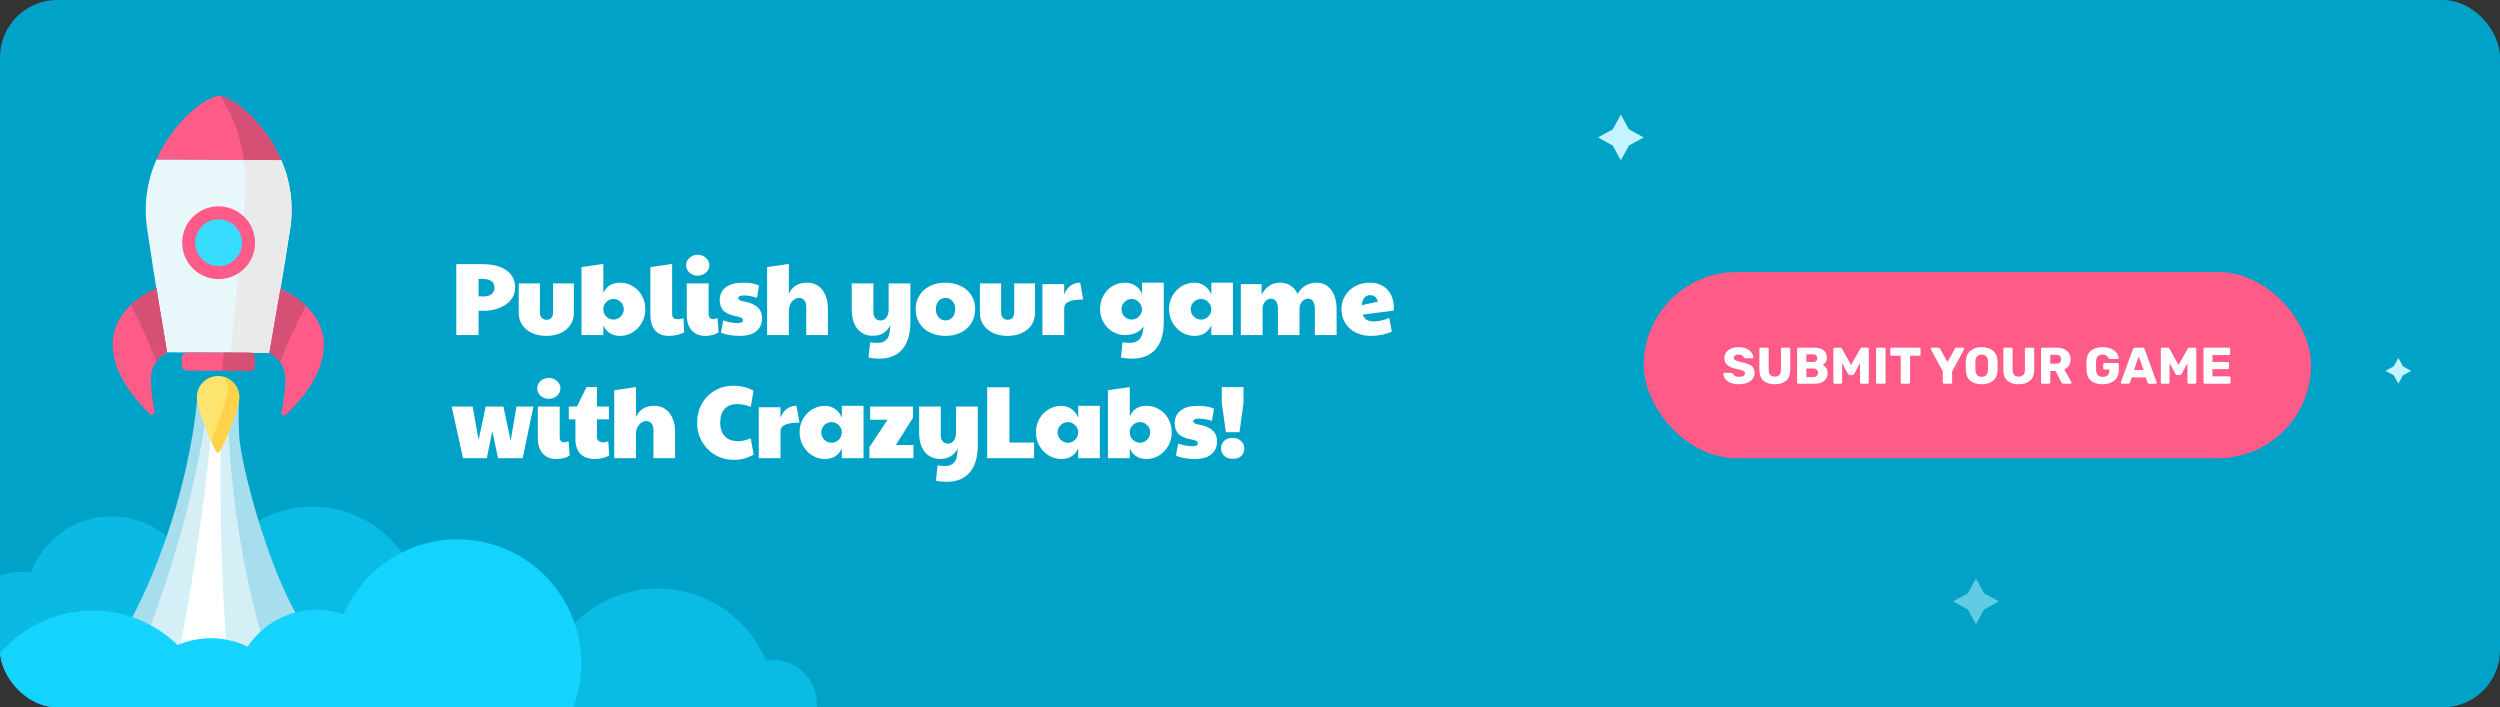<svg width="873" height="247" viewBox="0 0 873 247" fill="none" xmlns="http://www.w3.org/2000/svg">
<rect x="0" y="0" width="873" height="247" fill="#333333" stroke="none"/>
<g clip-path="url(#clip0_4291_63052)">
<rect width="873" height="247" rx="20" fill="#00A3C7"/>
<path d="M159.34 92.232H168.268C171.964 92.232 174.82 92.952 176.836 94.392C178.876 95.832 179.896 97.848 179.896 100.44C179.896 102.072 179.392 103.5 178.384 104.724C177.4 105.948 176.044 106.896 174.316 107.568C172.612 108.216 170.716 108.54 168.628 108.54H167.116V117H159.34V92.232ZM168.664 103.536C169.936 103.536 170.92 103.272 171.616 102.744C172.312 102.216 172.66 101.448 172.66 100.44C172.66 99.432 172.312 98.676 171.616 98.172C170.944 97.668 169.96 97.416 168.664 97.416H167.116V103.464C167.596 103.512 168.112 103.536 168.664 103.536ZM190.855 117.288C188.959 117.288 187.267 116.952 185.779 116.28C184.315 115.608 183.175 114.66 182.359 113.436C181.543 112.212 181.135 110.82 181.135 109.26V98.964H188.551V109.152C188.551 109.944 188.767 110.568 189.199 111.024C189.655 111.456 190.219 111.672 190.891 111.672C191.539 111.672 192.067 111.456 192.475 111.024C192.907 110.568 193.123 109.944 193.123 109.152V98.964H200.395V109.26C200.395 110.844 199.987 112.248 199.171 113.472C198.379 114.672 197.263 115.608 195.823 116.28C194.383 116.952 192.727 117.288 190.855 117.288ZM216.556 117.288C213.796 117.288 211.84 116.076 210.688 113.652V117H203.056V93.276L210.688 92.16V102.348C211.288 101.076 212.068 100.152 213.028 99.576C213.988 99 215.152 98.712 216.52 98.712C218.128 98.712 219.604 99.12 220.948 99.936C222.316 100.728 223.384 101.832 224.152 103.248C224.944 104.664 225.34 106.248 225.34 108C225.34 109.728 224.932 111.3 224.116 112.716C223.324 114.132 222.244 115.248 220.876 116.064C219.532 116.88 218.092 117.288 216.556 117.288ZM214.252 111.6C215.236 111.6 216.076 111.24 216.772 110.52C217.468 109.8 217.816 108.96 217.816 108C217.816 106.992 217.456 106.14 216.736 105.444C216.04 104.748 215.212 104.4 214.252 104.4C213.268 104.4 212.428 104.748 211.732 105.444C211.036 106.116 210.688 106.92 210.688 107.856V108C210.688 109.008 211.036 109.86 211.732 110.556C212.452 111.252 213.292 111.6 214.252 111.6ZM233.522 117.288C231.482 117.288 229.898 116.652 228.77 115.38C227.666 114.084 227.114 112.32 227.114 110.088V93.276L234.71 92.16V109.548C234.71 110.22 234.866 110.712 235.178 111.024C235.514 111.312 236.09 111.456 236.906 111.456C237.506 111.456 238.094 111.312 238.67 111.024L238.922 116.064C237.314 116.88 235.514 117.288 233.522 117.288ZM246.227 117.288C244.211 117.288 242.639 116.64 241.511 115.344C240.383 114.048 239.819 112.284 239.819 110.052V98.964H247.451V109.728C247.451 110.28 247.595 110.712 247.883 111.024C248.195 111.312 248.591 111.456 249.071 111.456C249.551 111.456 250.043 111.312 250.547 111.024L250.943 116.028C250.415 116.436 249.719 116.748 248.855 116.964C248.015 117.18 247.139 117.288 246.227 117.288ZM243.635 96.264C242.507 96.264 241.547 95.916 240.755 95.22C239.987 94.5 239.603 93.624 239.603 92.592C239.603 91.56 240.011 90.696 240.827 90C241.643 89.304 242.579 88.956 243.635 88.956C244.739 88.956 245.687 89.316 246.479 90.036C247.295 90.756 247.703 91.608 247.703 92.592C247.703 93.648 247.295 94.524 246.479 95.22C245.663 95.916 244.715 96.264 243.635 96.264ZM258.368 117.288C255.848 117.288 253.64 116.916 251.744 116.172L252.572 111.888C254.3 112.512 255.98 112.824 257.612 112.824C258.812 112.824 259.412 112.488 259.412 111.816C259.412 111.48 259.232 111.204 258.872 110.988C258.536 110.772 257.888 110.58 256.928 110.412C254.936 110.028 253.496 109.38 252.608 108.468C251.744 107.556 251.312 106.26 251.312 104.58C251.408 102.684 252.164 101.232 253.58 100.224C254.996 99.216 256.928 98.712 259.376 98.712C260.624 98.712 261.692 98.796 262.58 98.964C263.492 99.108 264.32 99.36 265.064 99.72L264.308 104.004C263.612 103.74 262.844 103.536 262.004 103.392C261.188 103.248 260.504 103.176 259.952 103.176C259.136 103.176 258.572 103.26 258.26 103.428C257.948 103.596 257.792 103.824 257.792 104.112C257.792 104.64 258.392 105.012 259.592 105.228C261.776 105.612 263.408 106.284 264.488 107.244C265.568 108.204 266.108 109.512 266.108 111.168C266.108 113.064 265.436 114.564 264.092 115.668C262.772 116.748 260.864 117.288 258.368 117.288ZM267.869 93.276L275.465 92.16V102.672C275.993 101.4 276.785 100.428 277.841 99.756C278.921 99.06 280.217 98.712 281.729 98.712C284.033 98.712 285.833 99.54 287.129 101.196C288.449 102.828 289.109 105.096 289.109 108V117H281.549V107.244C281.549 106.212 281.321 105.42 280.865 104.868C280.433 104.316 279.821 104.04 279.029 104.04C278.453 104.04 277.889 104.232 277.337 104.616C276.785 104.976 276.329 105.504 275.969 106.2C275.633 106.896 275.465 107.688 275.465 108.576V117H267.869V93.276ZM307.074 125.244C305.754 125.244 304.494 125.112 303.294 124.848L303.87 119.52C304.806 119.664 305.67 119.736 306.462 119.736C307.878 119.736 308.958 119.304 309.702 118.44C310.446 117.6 310.83 116.004 310.854 113.652C309.606 116.052 307.602 117.252 304.842 117.252C302.514 117.252 300.69 116.436 299.37 114.804C298.074 113.148 297.426 110.868 297.426 107.964V98.964H304.986V109.08C304.986 109.896 305.214 110.58 305.67 111.132C306.126 111.66 306.75 111.924 307.542 111.924C308.358 111.924 309.018 111.576 309.522 110.88C310.05 110.184 310.314 109.272 310.314 108.144V98.964H317.91V112.428C317.91 116.604 316.974 119.784 315.102 121.968C313.23 124.152 310.554 125.244 307.074 125.244ZM330.113 117.288C328.097 117.288 326.297 116.892 324.713 116.1C323.153 115.308 321.929 114.216 321.041 112.824C320.177 111.408 319.745 109.788 319.745 107.964C319.745 106.14 320.189 104.532 321.077 103.14C321.965 101.724 323.189 100.632 324.749 99.864C326.333 99.096 328.133 98.712 330.149 98.712C332.189 98.712 333.989 99.108 335.549 99.9C337.133 100.668 338.357 101.748 339.221 103.14C340.085 104.532 340.517 106.14 340.517 107.964C340.517 109.812 340.073 111.444 339.185 112.86C338.321 114.252 337.097 115.344 335.513 116.136C333.953 116.904 332.153 117.288 330.113 117.288ZM330.185 111.888C331.169 111.888 331.973 111.528 332.597 110.808C333.245 110.064 333.569 109.116 333.569 107.964C333.569 106.812 333.245 105.876 332.597 105.156C331.973 104.412 331.169 104.04 330.185 104.04C329.201 104.04 328.385 104.412 327.737 105.156C327.113 105.876 326.801 106.812 326.801 107.964C326.801 109.116 327.113 110.064 327.737 110.808C328.385 111.528 329.201 111.888 330.185 111.888ZM351.892 117.288C349.996 117.288 348.304 116.952 346.816 116.28C345.352 115.608 344.212 114.66 343.396 113.436C342.58 112.212 342.172 110.82 342.172 109.26V98.964H349.588V109.152C349.588 109.944 349.804 110.568 350.236 111.024C350.692 111.456 351.256 111.672 351.928 111.672C352.576 111.672 353.104 111.456 353.512 111.024C353.944 110.568 354.16 109.944 354.16 109.152V98.964H361.432V109.26C361.432 110.844 361.024 112.248 360.208 113.472C359.416 114.672 358.3 115.608 356.86 116.28C355.42 116.952 353.764 117.288 351.892 117.288ZM364.021 99.216H371.617V102.888C372.169 101.472 372.913 100.428 373.849 99.756C374.809 99.06 375.925 98.712 377.197 98.712L378.241 104.58C375.961 104.58 374.281 104.832 373.201 105.336C372.145 105.816 371.617 106.584 371.617 107.64V117H364.021V99.216ZM395.19 125.244C393.87 125.244 392.61 125.112 391.41 124.848L391.986 119.52C392.922 119.664 393.786 119.736 394.578 119.736C396.066 119.736 397.194 119.292 397.962 118.404C398.73 117.54 399.186 116.076 399.33 114.012C397.914 116.004 395.754 117 392.85 117C391.266 117 389.802 116.592 388.458 115.776C387.138 114.96 386.082 113.856 385.29 112.464C384.522 111.072 384.138 109.548 384.138 107.892C384.138 106.212 384.522 104.676 385.29 103.284C386.058 101.868 387.102 100.752 388.422 99.936C389.766 99.12 391.23 98.712 392.814 98.712C394.278 98.712 395.55 99.096 396.63 99.864C397.734 100.608 398.454 101.616 398.79 102.888V98.712H406.386V112.428C406.386 116.628 405.426 119.808 403.506 121.968C401.61 124.152 398.838 125.244 395.19 125.244ZM395.19 111.6C396.15 111.6 396.978 111.264 397.674 110.592C398.37 109.896 398.742 109.08 398.79 108.144V107.856C398.742 106.944 398.358 106.14 397.638 105.444C396.942 104.748 396.126 104.4 395.19 104.4C394.206 104.4 393.366 104.76 392.67 105.48C391.974 106.176 391.626 107.016 391.626 108C391.626 108.984 391.974 109.836 392.67 110.556C393.366 111.252 394.206 111.6 395.19 111.6ZM417.09 117.288C415.53 117.288 414.066 116.88 412.698 116.064C411.354 115.224 410.274 114.096 409.458 112.68C408.642 111.24 408.234 109.644 408.234 107.892C408.234 106.164 408.642 104.604 409.458 103.212C410.274 101.796 411.366 100.692 412.734 99.9C414.102 99.108 415.554 98.712 417.09 98.712C418.338 98.712 419.49 99.06 420.546 99.756C421.626 100.452 422.442 101.496 422.994 102.888V98.712H430.554V117H422.994V113.652C421.794 116.076 419.826 117.288 417.09 117.288ZM419.43 111.6C420.39 111.6 421.206 111.264 421.878 110.592C422.574 109.896 422.946 109.08 422.994 108.144V107.856C422.946 106.896 422.562 106.08 421.842 105.408C421.146 104.736 420.342 104.4 419.43 104.4C418.422 104.4 417.558 104.76 416.838 105.48C416.142 106.176 415.794 107.016 415.794 108C415.794 109.008 416.154 109.86 416.874 110.556C417.594 111.252 418.446 111.6 419.43 111.6ZM433.3 99.216H440.536V102.888C441.352 101.472 442.276 100.428 443.308 99.756C444.364 99.06 445.612 98.712 447.052 98.712C448.468 98.712 449.692 99.072 450.724 99.792C451.78 100.488 452.572 101.436 453.1 102.636C454.636 100.02 456.868 98.712 459.796 98.712C461.188 98.712 462.4 99.084 463.432 99.828C464.488 100.572 465.304 101.652 465.88 103.068C466.456 104.46 466.744 106.104 466.744 108V117H459.148V108C459.148 106.776 458.932 105.852 458.5 105.228C458.092 104.604 457.516 104.292 456.772 104.292C455.956 104.292 455.248 104.64 454.648 105.336C454.072 106.032 453.784 106.872 453.784 107.856V117H446.26V108C446.26 106.776 446.044 105.852 445.612 105.228C445.204 104.604 444.616 104.292 443.848 104.292C443.032 104.292 442.336 104.64 441.76 105.336C441.184 106.032 440.896 106.872 440.896 107.856V117H433.3V99.216ZM478.673 117.288C476.681 117.288 474.905 116.892 473.345 116.1C471.809 115.284 470.609 114.18 469.745 112.788C468.881 111.372 468.449 109.776 468.449 108C468.449 106.176 468.893 104.556 469.781 103.14C470.669 101.724 471.869 100.632 473.381 99.864C474.893 99.096 476.573 98.712 478.421 98.712C480.197 98.712 481.709 99.108 482.957 99.9C484.229 100.668 485.177 101.724 485.801 103.068C486.425 104.388 486.737 105.876 486.737 107.532C486.737 107.964 486.713 108.276 486.665 108.468L475.865 109.872C476.153 110.712 476.621 111.324 477.269 111.708C477.917 112.068 478.769 112.248 479.825 112.248C481.457 112.248 483.221 111.828 485.117 110.988L486.017 115.812C483.785 116.796 481.337 117.288 478.673 117.288ZM481.157 105.336C480.773 103.824 479.861 103.068 478.421 103.068C477.557 103.068 476.873 103.392 476.369 104.04C475.865 104.688 475.601 105.528 475.577 106.56L481.157 105.336ZM157.72 141.964H165.064L167.116 153.664L169.6 141.964H175.792L178.312 153.952L180.364 141.964H186.268L182.524 160H173.92L171.904 150.46L169.996 160H161.68L157.72 141.964ZM194.224 160.288C192.208 160.288 190.636 159.64 189.508 158.344C188.38 157.048 187.816 155.284 187.816 153.052V141.964H195.448V152.728C195.448 153.28 195.592 153.712 195.88 154.024C196.192 154.312 196.588 154.456 197.068 154.456C197.548 154.456 198.04 154.312 198.544 154.024L198.94 159.028C198.412 159.436 197.716 159.748 196.852 159.964C196.012 160.18 195.136 160.288 194.224 160.288ZM191.632 139.264C190.504 139.264 189.544 138.916 188.752 138.22C187.984 137.5 187.6 136.624 187.6 135.592C187.6 134.56 188.008 133.696 188.824 133C189.64 132.304 190.576 131.956 191.632 131.956C192.736 131.956 193.684 132.316 194.476 133.036C195.292 133.756 195.7 134.608 195.7 135.592C195.7 136.648 195.292 137.524 194.476 138.22C193.66 138.916 192.712 139.264 191.632 139.264ZM207.634 160.288C205.522 160.288 203.878 159.688 202.702 158.488C201.526 157.264 200.938 155.584 200.938 153.448V146.428H198.634V141.964H201.478L204.826 135.16H208.462V141.964H212.638V146.428H208.462V152.548C208.462 153.148 208.654 153.616 209.038 153.952C209.422 154.288 209.962 154.456 210.658 154.456C211.306 154.456 211.894 154.312 212.422 154.024L212.71 159.064C212.11 159.424 211.33 159.724 210.37 159.964C209.434 160.18 208.522 160.288 207.634 160.288ZM214.495 136.276L222.091 135.16V145.672C222.619 144.4 223.411 143.428 224.467 142.756C225.547 142.06 226.843 141.712 228.355 141.712C230.659 141.712 232.459 142.54 233.755 144.196C235.075 145.828 235.735 148.096 235.735 151V160H228.175V150.244C228.175 149.212 227.947 148.42 227.491 147.868C227.059 147.316 226.447 147.04 225.655 147.04C225.079 147.04 224.515 147.232 223.963 147.616C223.411 147.976 222.955 148.504 222.595 149.2C222.259 149.896 222.091 150.688 222.091 151.576V160H214.495V136.276ZM256.328 160.576C253.928 160.576 251.744 160.012 249.776 158.884C247.832 157.732 246.284 156.172 245.132 154.204C244.004 152.212 243.44 150.016 243.44 147.616C243.44 145.168 243.992 142.96 245.096 140.992C246.2 139.024 247.712 137.488 249.632 136.384C251.552 135.256 253.712 134.692 256.112 134.692C257.408 134.692 258.68 134.848 259.928 135.16C261.176 135.472 262.244 135.916 263.132 136.492L262.16 142.072C260.432 141.424 258.872 141.1 257.48 141.1C255.56 141.1 254.084 141.664 253.052 142.792C252.02 143.896 251.504 145.492 251.504 147.58C251.504 149.62 252.044 151.216 253.124 152.368C254.228 153.496 255.752 154.06 257.696 154.06C258.44 154.06 259.136 153.988 259.784 153.844C260.432 153.7 261.224 153.436 262.16 153.052L263.168 158.74C261.08 159.964 258.8 160.576 256.328 160.576ZM264.951 142.216H272.547V145.888C273.099 144.472 273.843 143.428 274.779 142.756C275.739 142.06 276.855 141.712 278.127 141.712L279.171 147.58C276.891 147.58 275.211 147.832 274.131 148.336C273.075 148.816 272.547 149.584 272.547 150.64V160H264.951V142.216ZM288.073 160.288C286.513 160.288 285.049 159.88 283.681 159.064C282.337 158.224 281.257 157.096 280.441 155.68C279.625 154.24 279.217 152.644 279.217 150.892C279.217 149.164 279.625 147.604 280.441 146.212C281.257 144.796 282.349 143.692 283.717 142.9C285.085 142.108 286.537 141.712 288.073 141.712C289.321 141.712 290.473 142.06 291.529 142.756C292.609 143.452 293.425 144.496 293.977 145.888V141.712H301.537V160H293.977V156.652C292.777 159.076 290.809 160.288 288.073 160.288ZM290.413 154.6C291.373 154.6 292.189 154.264 292.861 153.592C293.557 152.896 293.929 152.08 293.977 151.144V150.856C293.929 149.896 293.545 149.08 292.825 148.408C292.129 147.736 291.325 147.4 290.413 147.4C289.405 147.4 288.541 147.76 287.821 148.48C287.125 149.176 286.777 150.016 286.777 151C286.777 152.008 287.137 152.86 287.857 153.556C288.577 154.252 289.429 154.6 290.413 154.6ZM303.6 156.148L309.936 146.572H303.852V141.964H318.828V145.852L312.816 155.392H318.972V160H303.6V156.148ZM330.608 168.244C329.288 168.244 328.028 168.112 326.828 167.848L327.404 162.52C328.34 162.664 329.204 162.736 329.996 162.736C331.412 162.736 332.492 162.304 333.236 161.44C333.98 160.6 334.364 159.004 334.388 156.652C333.14 159.052 331.136 160.252 328.376 160.252C326.048 160.252 324.224 159.436 322.904 157.804C321.608 156.148 320.96 153.868 320.96 150.964V141.964H328.52V152.08C328.52 152.896 328.748 153.58 329.204 154.132C329.66 154.66 330.284 154.924 331.076 154.924C331.892 154.924 332.552 154.576 333.056 153.88C333.584 153.184 333.848 152.272 333.848 151.144V141.964H341.444V155.428C341.444 159.604 340.508 162.784 338.636 164.968C336.764 167.152 334.088 168.244 330.608 168.244ZM344.719 135.232H352.495V154.528H361.099V160H344.719V135.232ZM370.606 160.288C369.046 160.288 367.582 159.88 366.214 159.064C364.87 158.224 363.79 157.096 362.974 155.68C362.158 154.24 361.75 152.644 361.75 150.892C361.75 149.164 362.158 147.604 362.974 146.212C363.79 144.796 364.882 143.692 366.25 142.9C367.618 142.108 369.07 141.712 370.606 141.712C371.854 141.712 373.006 142.06 374.062 142.756C375.142 143.452 375.958 144.496 376.51 145.888V141.712H384.07V160H376.51V156.652C375.31 159.076 373.342 160.288 370.606 160.288ZM372.946 154.6C373.906 154.6 374.722 154.264 375.394 153.592C376.09 152.896 376.462 152.08 376.51 151.144V150.856C376.462 149.896 376.078 149.08 375.358 148.408C374.662 147.736 373.858 147.4 372.946 147.4C371.938 147.4 371.074 147.76 370.354 148.48C369.658 149.176 369.31 150.016 369.31 151C369.31 152.008 369.67 152.86 370.39 153.556C371.11 154.252 371.962 154.6 372.946 154.6ZM400.388 160.288C397.628 160.288 395.672 159.076 394.52 156.652V160H386.888V136.276L394.52 135.16V145.348C395.12 144.076 395.9 143.152 396.86 142.576C397.82 142 398.984 141.712 400.352 141.712C401.96 141.712 403.436 142.12 404.78 142.936C406.148 143.728 407.216 144.832 407.984 146.248C408.776 147.664 409.172 149.248 409.172 151C409.172 152.728 408.764 154.3 407.948 155.716C407.156 157.132 406.076 158.248 404.708 159.064C403.364 159.88 401.924 160.288 400.388 160.288ZM398.084 154.6C399.068 154.6 399.908 154.24 400.604 153.52C401.3 152.8 401.648 151.96 401.648 151C401.648 149.992 401.288 149.14 400.568 148.444C399.872 147.748 399.044 147.4 398.084 147.4C397.1 147.4 396.26 147.748 395.564 148.444C394.868 149.116 394.52 149.92 394.52 150.856V151C394.52 152.008 394.868 152.86 395.564 153.556C396.284 154.252 397.124 154.6 398.084 154.6ZM417.246 160.288C414.726 160.288 412.518 159.916 410.622 159.172L411.45 154.888C413.178 155.512 414.858 155.824 416.49 155.824C417.69 155.824 418.29 155.488 418.29 154.816C418.29 154.48 418.11 154.204 417.75 153.988C417.414 153.772 416.766 153.58 415.806 153.412C413.814 153.028 412.374 152.38 411.486 151.468C410.622 150.556 410.19 149.26 410.19 147.58C410.286 145.684 411.042 144.232 412.458 143.224C413.874 142.216 415.806 141.712 418.254 141.712C419.502 141.712 420.57 141.796 421.458 141.964C422.37 142.108 423.198 142.36 423.942 142.72L423.186 147.004C422.49 146.74 421.722 146.536 420.882 146.392C420.066 146.248 419.382 146.176 418.83 146.176C418.014 146.176 417.45 146.26 417.138 146.428C416.826 146.596 416.67 146.824 416.67 147.112C416.67 147.64 417.27 148.012 418.47 148.228C420.654 148.612 422.286 149.284 423.366 150.244C424.446 151.204 424.986 152.512 424.986 154.168C424.986 156.064 424.314 157.564 422.97 158.668C421.65 159.748 419.742 160.288 417.246 160.288ZM426.639 140.74V135.16H434.235V140.74L432.831 150.928H428.079L426.639 140.74ZM430.455 160.216C429.183 160.216 428.187 159.868 427.467 159.172C426.747 158.476 426.387 157.6 426.387 156.544C426.387 155.464 426.759 154.588 427.503 153.916C428.247 153.244 429.231 152.908 430.455 152.908C431.655 152.908 432.627 153.268 433.371 153.988C434.115 154.684 434.487 155.536 434.487 156.544C434.487 157.672 434.139 158.572 433.443 159.244C432.747 159.892 431.751 160.216 430.455 160.216Z" fill="white"/>
<rect x="574" y="95" width="233" height="65" rx="32.5" fill="#FE5B88"/>
<path d="M607.258 134.18C606.118 134.18 605.14 134.012 604.324 133.676C603.508 133.34 602.89 132.902 602.47 132.362C602.062 131.81 601.846 131.21 601.822 130.562C601.822 130.466 601.858 130.382 601.93 130.31C602.014 130.226 602.11 130.184 602.218 130.184L604.486 130.184C604.63 130.184 604.744 130.214 604.828 130.274C604.924 130.322 605.02 130.4 605.116 130.508C605.272 130.82 605.524 131.078 605.872 131.282C606.22 131.486 606.682 131.588 607.258 131.588C607.942 131.588 608.464 131.48 608.824 131.264C609.184 131.048 609.364 130.754 609.364 130.382C609.364 130.118 609.268 129.902 609.076 129.734C608.896 129.566 608.608 129.416 608.212 129.284C607.816 129.152 607.228 129.002 606.448 128.834C605.008 128.534 603.928 128.096 603.208 127.52C602.5 126.932 602.146 126.098 602.146 125.018C602.146 124.286 602.35 123.632 602.758 123.056C603.166 122.48 603.748 122.03 604.504 121.706C605.26 121.382 606.142 121.22 607.15 121.22C608.194 121.22 609.1 121.4 609.868 121.76C610.636 122.12 611.218 122.576 611.614 123.128C612.022 123.668 612.238 124.202 612.262 124.73C612.262 124.838 612.226 124.928 612.154 125C612.082 125.072 611.992 125.108 611.884 125.108L609.508 125.108C609.364 125.108 609.244 125.084 609.148 125.036C609.064 124.988 608.986 124.91 608.914 124.802C608.842 124.526 608.644 124.292 608.32 124.1C608.008 123.908 607.618 123.812 607.15 123.812C606.61 123.812 606.196 123.908 605.908 124.1C605.62 124.292 605.476 124.574 605.476 124.946C605.476 125.198 605.554 125.408 605.71 125.576C605.878 125.744 606.142 125.9 606.502 126.044C606.874 126.176 607.402 126.314 608.086 126.458C609.202 126.662 610.09 126.92 610.75 127.232C611.422 127.532 611.914 127.928 612.226 128.42C612.538 128.9 612.694 129.506 612.694 130.238C612.694 131.042 612.46 131.744 611.992 132.344C611.536 132.932 610.894 133.388 610.066 133.712C609.25 134.024 608.314 134.18 607.258 134.18ZM619.787 134.18C618.095 134.18 616.769 133.766 615.809 132.938C614.861 132.11 614.387 130.862 614.387 129.194L614.387 121.85C614.387 121.718 614.429 121.61 614.513 121.526C614.609 121.442 614.717 121.4 614.837 121.4L617.159 121.4C617.291 121.4 617.399 121.442 617.483 121.526C617.579 121.61 617.627 121.718 617.627 121.85L617.627 129.176C617.627 129.956 617.807 130.544 618.167 130.94C618.539 131.324 619.073 131.516 619.769 131.516C620.453 131.516 620.981 131.318 621.353 130.922C621.725 130.526 621.911 129.944 621.911 129.176L621.911 121.85C621.911 121.718 621.953 121.61 622.037 121.526C622.133 121.442 622.241 121.4 622.361 121.4L624.701 121.4C624.833 121.4 624.941 121.442 625.025 121.526C625.109 121.61 625.151 121.718 625.151 121.85L625.151 129.194C625.151 130.862 624.671 132.11 623.711 132.938C622.763 133.766 621.455 134.18 619.787 134.18ZM627.988 134C627.868 134 627.76 133.958 627.664 133.874C627.58 133.778 627.538 133.67 627.538 133.55L627.538 121.85C627.538 121.718 627.58 121.61 627.664 121.526C627.76 121.442 627.868 121.4 627.988 121.4L633.478 121.4C634.99 121.4 636.112 121.712 636.844 122.336C637.588 122.948 637.96 123.824 637.96 124.964C637.96 125.564 637.804 126.074 637.492 126.494C637.192 126.902 636.85 127.202 636.466 127.394C636.958 127.622 637.372 127.988 637.708 128.492C638.044 128.996 638.212 129.56 638.212 130.184C638.212 131.384 637.816 132.32 637.024 132.992C636.232 133.664 635.104 134 633.64 134L627.988 134ZM633.118 126.404C633.598 126.404 633.964 126.284 634.216 126.044C634.468 125.792 634.594 125.462 634.594 125.054C634.594 124.658 634.468 124.34 634.216 124.1C633.964 123.86 633.598 123.74 633.118 123.74L630.778 123.74L630.778 126.404L633.118 126.404ZM633.28 131.66C633.772 131.66 634.156 131.516 634.432 131.228C634.708 130.94 634.846 130.592 634.846 130.184C634.846 129.752 634.708 129.398 634.432 129.122C634.156 128.834 633.772 128.69 633.28 128.69L630.778 128.69L630.778 131.66L633.28 131.66ZM640.662 134C640.542 134 640.434 133.958 640.338 133.874C640.254 133.778 640.212 133.67 640.212 133.55L640.212 121.85C640.212 121.718 640.254 121.61 640.338 121.526C640.434 121.442 640.542 121.4 640.662 121.4L642.606 121.4C642.894 121.4 643.104 121.532 643.236 121.796L646.404 127.466L649.572 121.796C649.704 121.532 649.914 121.4 650.202 121.4L652.128 121.4C652.26 121.4 652.368 121.442 652.452 121.526C652.548 121.61 652.596 121.718 652.596 121.85L652.596 133.55C652.596 133.682 652.548 133.79 652.452 133.874C652.368 133.958 652.26 134 652.128 134L649.986 134C649.854 134 649.74 133.958 649.644 133.874C649.56 133.79 649.518 133.682 649.518 133.55L649.518 126.8L647.502 130.562C647.346 130.838 647.136 130.976 646.872 130.976L645.936 130.976C645.78 130.976 645.654 130.94 645.558 130.868C645.462 130.796 645.378 130.694 645.306 130.562L643.272 126.8L643.272 133.55C643.272 133.67 643.23 133.778 643.146 133.874C643.062 133.958 642.954 134 642.822 134L640.662 134ZM655.568 134C655.448 134 655.34 133.958 655.244 133.874C655.16 133.778 655.118 133.67 655.118 133.55L655.118 121.85C655.118 121.718 655.16 121.61 655.244 121.526C655.34 121.442 655.448 121.4 655.568 121.4L657.98 121.4C658.112 121.4 658.22 121.442 658.304 121.526C658.4 121.61 658.448 121.718 658.448 121.85L658.448 133.55C658.448 133.682 658.4 133.79 658.304 133.874C658.22 133.958 658.112 134 657.98 134L655.568 134ZM664.176 134C664.056 134 663.948 133.958 663.852 133.874C663.768 133.778 663.726 133.67 663.726 133.55L663.726 124.226L660.522 124.226C660.402 124.226 660.294 124.184 660.198 124.1C660.114 124.004 660.072 123.896 660.072 123.776L660.072 121.85C660.072 121.718 660.114 121.61 660.198 121.526C660.294 121.442 660.402 121.4 660.522 121.4L670.206 121.4C670.338 121.4 670.446 121.442 670.53 121.526C670.614 121.61 670.656 121.718 670.656 121.85L670.656 123.776C670.656 123.908 670.614 124.016 670.53 124.1C670.446 124.184 670.338 124.226 670.206 124.226L667.002 124.226L667.002 133.55C667.002 133.67 666.96 133.778 666.876 133.874C666.792 133.958 666.684 134 666.552 134L664.176 134ZM678.883 134C678.763 134 678.655 133.958 678.559 133.874C678.475 133.778 678.433 133.67 678.433 133.55L678.433 129.68L674.257 121.976C674.221 121.868 674.203 121.802 674.203 121.778C674.203 121.682 674.239 121.598 674.311 121.526C674.395 121.442 674.491 121.4 674.599 121.4L676.849 121.4C677.089 121.4 677.299 121.526 677.479 121.778L680.053 126.422L682.645 121.778C682.789 121.526 682.999 121.4 683.275 121.4L685.525 121.4C685.633 121.4 685.723 121.442 685.795 121.526C685.867 121.598 685.903 121.682 685.903 121.778C685.903 121.838 685.891 121.904 685.867 121.976L681.691 129.68L681.691 133.55C681.691 133.682 681.643 133.79 681.547 133.874C681.463 133.958 681.355 134 681.223 134L678.883 134ZM692.012 134.18C690.32 134.18 688.988 133.766 688.016 132.938C687.044 132.11 686.528 130.892 686.468 129.284C686.456 128.936 686.45 128.42 686.45 127.736C686.45 127.04 686.456 126.518 686.468 126.17C686.528 124.586 687.05 123.368 688.034 122.516C689.03 121.652 690.356 121.22 692.012 121.22C693.668 121.22 694.994 121.652 695.99 122.516C696.986 123.368 697.508 124.586 697.556 126.17C697.58 126.866 697.592 127.388 697.592 127.736C697.592 128.072 697.58 128.588 697.556 129.284C697.496 130.892 696.98 132.11 696.008 132.938C695.036 133.766 693.704 134.18 692.012 134.18ZM692.012 131.588C692.672 131.588 693.194 131.39 693.578 130.994C693.974 130.598 694.184 129.992 694.208 129.176C694.232 128.48 694.244 127.988 694.244 127.7C694.244 127.388 694.232 126.896 694.208 126.224C694.184 125.408 693.974 124.802 693.578 124.406C693.182 124.01 692.66 123.812 692.012 123.812C691.364 123.812 690.842 124.01 690.446 124.406C690.062 124.802 689.852 125.408 689.816 126.224C689.804 126.56 689.798 127.052 689.798 127.7C689.798 128.336 689.804 128.828 689.816 129.176C689.852 129.992 690.062 130.598 690.446 130.994C690.83 131.39 691.352 131.588 692.012 131.588ZM704.971 134.18C703.279 134.18 701.953 133.766 700.993 132.938C700.045 132.11 699.571 130.862 699.571 129.194L699.571 121.85C699.571 121.718 699.613 121.61 699.697 121.526C699.793 121.442 699.901 121.4 700.021 121.4L702.343 121.4C702.475 121.4 702.583 121.442 702.667 121.526C702.763 121.61 702.811 121.718 702.811 121.85L702.811 129.176C702.811 129.956 702.991 130.544 703.351 130.94C703.723 131.324 704.257 131.516 704.953 131.516C705.637 131.516 706.165 131.318 706.537 130.922C706.909 130.526 707.095 129.944 707.095 129.176L707.095 121.85C707.095 121.718 707.137 121.61 707.221 121.526C707.317 121.442 707.425 121.4 707.545 121.4L709.885 121.4C710.017 121.4 710.125 121.442 710.209 121.526C710.293 121.61 710.335 121.718 710.335 121.85L710.335 129.194C710.335 130.862 709.855 132.11 708.895 132.938C707.947 133.766 706.639 134.18 704.971 134.18ZM713.172 134C713.052 134 712.944 133.958 712.848 133.874C712.764 133.778 712.722 133.67 712.722 133.55L712.722 121.85C712.722 121.718 712.764 121.61 712.848 121.526C712.944 121.442 713.052 121.4 713.172 121.4L718.068 121.4C719.64 121.4 720.864 121.76 721.74 122.48C722.628 123.188 723.072 124.196 723.072 125.504C723.072 126.344 722.874 127.058 722.478 127.646C722.082 128.234 721.536 128.684 720.84 128.996L723.306 133.424C723.342 133.496 723.36 133.562 723.36 133.622C723.36 133.718 723.318 133.808 723.234 133.892C723.162 133.964 723.078 134 722.982 134L720.588 134C720.24 134 719.994 133.838 719.85 133.514L717.798 129.554L715.962 129.554L715.962 133.55C715.962 133.682 715.914 133.79 715.818 133.874C715.734 133.958 715.626 134 715.494 134L713.172 134ZM718.032 126.998C718.584 126.998 719.004 126.866 719.292 126.602C719.58 126.326 719.724 125.948 719.724 125.468C719.724 124.988 719.58 124.61 719.292 124.334C719.016 124.046 718.596 123.902 718.032 123.902L715.962 123.902L715.962 126.998L718.032 126.998ZM734.201 134.18C732.473 134.18 731.123 133.76 730.151 132.92C729.179 132.068 728.663 130.862 728.603 129.302C728.591 128.954 728.585 128.402 728.585 127.646C728.585 126.89 728.591 126.338 728.603 125.99C728.663 124.466 729.185 123.29 730.169 122.462C731.165 121.634 732.509 121.22 734.201 121.22C735.341 121.22 736.331 121.406 737.171 121.778C738.023 122.15 738.671 122.624 739.115 123.2C739.571 123.776 739.811 124.37 739.835 124.982C739.835 125.09 739.793 125.18 739.709 125.252C739.637 125.324 739.547 125.36 739.439 125.36L736.811 125.36C736.691 125.36 736.595 125.342 736.523 125.306C736.451 125.27 736.391 125.204 736.343 125.108C736.187 124.76 735.941 124.46 735.605 124.208C735.269 123.944 734.801 123.812 734.201 123.812C732.773 123.812 732.023 124.568 731.951 126.08C731.939 126.416 731.933 126.938 731.933 127.646C731.933 128.342 731.939 128.864 731.951 129.212C732.023 130.796 732.791 131.588 734.255 131.588C734.963 131.588 735.527 131.408 735.947 131.048C736.379 130.676 736.595 130.112 736.595 129.356L736.595 129.014L734.903 129.014C734.771 129.014 734.663 128.972 734.579 128.888C734.495 128.792 734.453 128.678 734.453 128.546L734.453 127.214C734.453 127.082 734.495 126.974 734.579 126.89C734.663 126.794 734.771 126.746 734.903 126.746L739.439 126.746C739.571 126.746 739.679 126.794 739.763 126.89C739.847 126.974 739.889 127.082 739.889 127.214L739.889 129.266C739.889 130.286 739.655 131.168 739.187 131.912C738.719 132.644 738.053 133.208 737.189 133.604C736.337 133.988 735.341 134.18 734.201 134.18ZM740.953 134C740.857 134 740.767 133.964 740.683 133.892C740.611 133.808 740.575 133.718 740.575 133.622C740.575 133.55 740.581 133.496 740.593 133.46L744.823 121.904C744.859 121.76 744.937 121.64 745.057 121.544C745.177 121.448 745.333 121.4 745.525 121.4L748.189 121.4C748.381 121.4 748.537 121.448 748.657 121.544C748.777 121.64 748.855 121.76 748.891 121.904L753.103 133.46L753.139 133.622C753.139 133.718 753.097 133.808 753.013 133.892C752.941 133.964 752.851 134 752.743 134L750.529 134C750.241 134 750.049 133.874 749.953 133.622L749.251 131.786L744.445 131.786L743.761 133.622C743.665 133.874 743.467 134 743.167 134L740.953 134ZM748.531 129.194L746.857 124.442L745.183 129.194L748.531 129.194ZM755.008 134C754.888 134 754.78 133.958 754.684 133.874C754.6 133.778 754.558 133.67 754.558 133.55L754.558 121.85C754.558 121.718 754.6 121.61 754.684 121.526C754.78 121.442 754.888 121.4 755.008 121.4L756.952 121.4C757.24 121.4 757.45 121.532 757.582 121.796L760.75 127.466L763.918 121.796C764.05 121.532 764.26 121.4 764.548 121.4L766.474 121.4C766.606 121.4 766.714 121.442 766.798 121.526C766.894 121.61 766.942 121.718 766.942 121.85L766.942 133.55C766.942 133.682 766.894 133.79 766.798 133.874C766.714 133.958 766.606 134 766.474 134L764.332 134C764.2 134 764.086 133.958 763.99 133.874C763.906 133.79 763.864 133.682 763.864 133.55L763.864 126.8L761.848 130.562C761.692 130.838 761.482 130.976 761.218 130.976L760.282 130.976C760.126 130.976 760 130.94 759.904 130.868C759.808 130.796 759.724 130.694 759.652 130.562L757.618 126.8L757.618 133.55C757.618 133.67 757.576 133.778 757.492 133.874C757.408 133.958 757.3 134 757.168 134L755.008 134ZM769.914 134C769.794 134 769.686 133.958 769.59 133.874C769.506 133.778 769.464 133.67 769.464 133.55L769.464 121.85C769.464 121.718 769.506 121.61 769.59 121.526C769.686 121.442 769.794 121.4 769.914 121.4L778.32 121.4C778.452 121.4 778.56 121.442 778.644 121.526C778.728 121.61 778.77 121.718 778.77 121.85L778.77 123.542C778.77 123.662 778.728 123.77 778.644 123.866C778.56 123.95 778.452 123.992 778.32 123.992L772.578 123.992L772.578 126.422L777.924 126.422C778.056 126.422 778.164 126.47 778.248 126.566C778.332 126.65 778.374 126.758 778.374 126.89L778.374 128.456C778.374 128.576 778.332 128.684 778.248 128.78C778.164 128.864 778.056 128.906 777.924 128.906L772.578 128.906L772.578 131.408L778.464 131.408C778.596 131.408 778.704 131.45 778.788 131.534C778.872 131.618 778.914 131.726 778.914 131.858L778.914 133.55C778.914 133.67 778.872 133.778 778.788 133.874C778.704 133.958 778.596 134 778.464 134L769.914 134Z" fill="white"/>
<path d="M698 210L692.828 212.828L690 218L687.172 212.828L682 210L687.172 207.172L690 202L692.828 207.172L698 210Z" fill="#C3F4FF" fill-opacity="0.5"/>
<path d="M574 48L568.828 50.828L566 56L563.172 50.828L558 48L563.172 45.172L566 40L568.828 45.172L574 48Z" fill="#C3F4FF"/>
<path d="M842 129.5L839.091 131.091L837.5 134L835.909 131.091L833 129.5L835.909 127.909L837.5 125L839.091 127.909L842 129.5Z" fill="#C3F4FF"/>
<path d="M285.205 245.11C285.219 245.473 285.234 245.85 285.247 246.2C285.123 250.151 283.473 253.901 280.642 256.668L280.99 265.679L73.13 273.708L70.92 216.48C70.621 208.372 72.922 200.379 77.488 193.663C82.054 186.947 88.647 181.857 96.31 179.132C99.962 177.834 103.791 177.1 107.665 176.956C115.546 176.655 123.328 178.791 129.945 183.07C136.562 187.35 141.691 193.565 144.631 200.864C147.033 200.012 149.55 199.528 152.098 199.431C157.36 199.229 162.552 200.69 166.932 203.604C171.312 206.519 174.658 210.739 176.492 215.662C178.001 215.234 179.556 214.989 181.123 214.931C184.12 214.815 187.105 215.371 189.857 216.559C192.609 217.746 195.059 219.535 197.026 221.793C200.67 216.951 205.351 212.981 210.728 210.173C216.105 207.364 222.043 205.789 228.107 205.56C236.432 205.231 244.659 207.447 251.685 211.911C258.712 216.375 264.203 222.873 267.424 230.536C268.022 230.443 268.623 230.384 269.227 230.359C273.308 230.201 277.283 231.667 280.28 234.433C283.276 237.2 285.048 241.04 285.205 245.11Z" fill="#15D4FF" fill-opacity="0.5"/>
<path d="M69 210.31C68.994 216.83 66.871 223.171 62.95 228.379C59.03 233.587 53.523 237.38 47.261 239.186H47.181C44.511 239.946 41.749 240.331 38.974 240.328H-65.39C-65.792 239.042 -65.998 237.703 -66 236.355C-66.004 234.198 -65.481 232.072 -64.479 230.162C-63.346 227.991 -61.639 226.172 -59.545 224.902C-57.451 223.632 -55.05 222.961 -52.601 222.961C-51.821 222.961 -51.043 223.029 -50.275 223.165C-48.835 217.695 -45.624 212.857 -41.143 209.407C-36.662 205.958 -31.165 204.091 -25.511 204.099C-20.02 204.092 -14.675 205.861 -10.272 209.142C-8.32 206.23 -5.681 203.845 -2.588 202.197C0.505 200.549 3.957 199.689 7.461 199.694C8.581 199.692 9.699 199.781 10.804 199.959C12.936 194.202 16.777 189.236 21.813 185.727C26.848 182.218 32.837 180.334 38.974 180.328C40.049 180.328 41.124 180.387 42.193 180.505C49.547 181.296 56.351 184.776 61.298 190.276C66.245 195.777 68.988 202.911 69 210.31Z" fill="#15D3FF" fill-opacity="0.5"/>
<g clip-path="url(#clip1_4291_63052)">
<path d="M33.897 235.452L46.175 234.345L61.573 232.971L79.505 231.38L93.74 230.11L115.06 228.257C98.811 219.414 84.06 163.969 83.52 152.112C83.312 147.548 83.325 143.902 83.356 141.466C83.388 139.623 83.446 138.417 83.487 138.014L79.681 137.899L77.558 137.837L76.347 137.802L76.271 137.782L75.108 137.748L75.029 137.726L72.894 137.662L68.991 137.544C68.971 137.945 68.885 139.184 68.695 141.052C68.428 143.513 67.994 147.243 67.22 151.887C64.386 168.538 59.699 184.819 53.244 200.428C48.292 212.342 41.848 224.74 33.897 235.452Z" fill="#A6DEED"/>
<path d="M46.164 234.354L61.563 232.98L79.495 231.39L93.73 230.12C78.41 180.905 79.592 139.803 79.656 137.904C79.658 137.898 79.659 137.891 79.661 137.885L77.534 137.835L76.321 137.808L76.245 137.787L75.083 137.753L75.003 137.731L72.868 137.667C72.71 139.345 69.044 180.767 46.164 234.354Z" fill="#D4EFF6"/>
<path d="M74.989 137.752C74.876 139.385 71.963 180.774 61.551 232.977L79.483 231.386C75.474 180.865 77.451 139.672 77.545 137.826L76.284 137.793L76.257 137.786L75.076 137.759L74.989 137.752Z" fill="white"/>
<path d="M76.514 33.494C80.549 33.514 92.251 42.01 98.227 55.951L54.645 55.753C60.718 41.869 72.47 33.476 76.514 33.494Z" fill="#FE5B88"/>
<path d="M98.227 55.951C101.5 63.5 102.573 71.815 101.323 79.941C98.621 97.716 94.07 123.199 94.07 123.199L76.19 123.114L58.309 123.03C58.309 123.03 53.935 97.509 51.353 79.713C50.162 71.578 51.293 63.275 54.615 55.758L98.227 55.951Z" fill="white" fill-opacity="0.91"/>
<path d="M98.229 55.959L85.168 55.898C83.739 45.564 80.043 38.162 76.902 33.507C81.268 34.043 92.436 42.45 98.229 55.959Z" fill="#D64F74"/>
<path d="M85.789 64.619C85.781 61.699 85.579 58.783 85.182 55.89L98.227 55.951C101.5 63.5 102.573 71.815 101.323 79.941C98.621 97.716 94.07 123.199 94.07 123.199L80.371 123.138C82.368 106.363 85.827 75.632 85.789 64.619Z" fill="#EAEAEA"/>
<path d="M65.487 123.067L86.897 123.165C88.013 123.17 88.915 124.077 88.911 125.191L88.903 127.514C88.899 128.628 87.991 129.527 86.875 129.522L65.465 129.424C64.349 129.419 63.447 128.511 63.451 127.397L63.459 125.075C63.463 123.961 64.371 123.062 65.487 123.067Z" fill="#FE5B88"/>
<path d="M87.701 123.145C87.864 123.146 88.025 123.179 88.174 123.242C88.324 123.305 88.46 123.397 88.574 123.512C88.689 123.627 88.779 123.764 88.841 123.914C88.902 124.065 88.933 124.225 88.932 124.388L88.919 128.274C88.919 128.436 88.887 128.597 88.824 128.746C88.762 128.896 88.67 129.032 88.555 129.147C88.44 129.261 88.303 129.352 88.153 129.413C88.002 129.475 87.841 129.506 87.678 129.505L77.519 129.458L78.183 123.103L87.701 123.145Z" fill="#D64F74"/>
<path d="M72.985 97.008C66.205 95.153 62.209 88.165 64.06 81.399C65.911 74.633 72.908 70.653 79.688 72.507C86.468 74.362 90.464 81.351 88.613 88.116C86.763 94.882 79.766 98.863 72.985 97.008Z" fill="#FE5B88"/>
<path d="M74.181 92.633C69.822 91.441 67.253 86.948 68.443 82.598C69.633 78.248 74.132 75.689 78.491 76.882C82.85 78.074 85.419 82.567 84.229 86.917C83.039 91.267 78.54 93.826 74.181 92.633Z" fill="#38DCFF"/>
<path d="M54.633 100.7C54.633 100.7 39.385 106.521 39.338 120.332C39.284 130.939 48.295 140.688 52.469 144.632C52.607 144.76 52.781 144.842 52.968 144.866C53.154 144.89 53.343 144.854 53.508 144.764C53.674 144.675 53.806 144.535 53.887 144.366C53.968 144.197 53.994 144.006 53.961 143.822C53.411 141.012 52.666 136.415 52.69 132.106C52.711 125.676 58.346 123.048 58.346 123.048L54.633 100.7Z" fill="#FE5B88"/>
<path d="M97.934 100.894C97.934 100.894 113.137 106.856 113.09 120.668C113.05 131.298 103.996 140.937 99.782 144.843C99.643 144.972 99.466 145.054 99.277 145.076C99.088 145.098 98.896 145.06 98.731 144.966C98.565 144.873 98.433 144.73 98.353 144.557C98.274 144.384 98.252 144.191 98.29 144.005C98.862 141.201 99.637 136.614 99.65 132.297C99.671 125.868 94.057 123.187 94.057 123.187L97.934 100.894Z" fill="#FE5B88"/>
<path d="M94.073 123.191L97.935 100.894C101.218 102.312 104.225 104.298 106.815 106.762C103.414 113.139 100.407 119.719 97.812 126.464C96.832 125.103 95.553 123.983 94.073 123.191Z" fill="#D64F74"/>
<path d="M58.338 123.03L54.633 100.7C51.344 102.089 48.328 104.049 45.725 106.489C49.077 112.895 52.033 119.499 54.577 126.264C55.568 124.914 56.854 123.808 58.338 123.03Z" fill="#D64F74"/>
<path d="M68.734 138.663C68.718 142.752 75.016 158.206 76.08 158.213C77.145 158.22 83.547 142.818 83.556 138.74C83.563 136.778 82.789 134.892 81.404 133.498C80.019 132.104 78.136 131.316 76.17 131.307C74.206 131.298 72.32 132.068 70.925 133.448C69.531 134.827 68.743 136.703 68.734 138.663Z" fill="#FDE46F"/>
<path d="M79.306 138.023C79.885 135.34 79.699 133.449 77.93 131.496C79.544 131.897 80.976 132.827 81.998 134.137C83.019 135.447 83.57 137.062 83.562 138.721C83.55 142.81 77.149 158.209 76.087 158.194C75.746 158.19 74.866 156.602 73.83 154.305L79.306 138.023Z" fill="#FFD24A"/>
</g>
<path d="M203 231.584C203.011 238.45 201.382 245.219 198.249 251.328H-10C-8.889 240.864 -3.949 231.183 3.869 224.147C11.686 217.111 21.828 213.218 32.341 213.219C43.428 213.196 54.084 217.513 62.033 225.248C65.684 223.691 69.609 222.883 73.578 222.871C78.043 222.866 82.452 223.87 86.476 225.807C89.127 221.83 92.718 218.57 96.93 216.316C101.142 214.062 105.845 212.884 110.622 212.886C113.813 212.888 116.983 213.414 120.004 214.443C123.354 206.69 128.897 200.086 135.95 195.446C143.002 190.806 151.257 188.332 159.697 188.328C167.418 188.322 175 190.386 181.654 194.306C188.309 198.225 193.793 203.857 197.537 210.615C201.118 217.023 202.998 224.242 203 231.584Z" fill="#15D3FF"/>
</g>
<defs>
<clipPath id="clip0_4291_63052">
<rect width="873" height="247" rx="20" fill="white"/>
</clipPath>
<clipPath id="clip1_4291_63052">
<rect width="104.273" height="206.19" fill="white" transform="matrix(-0.965 -0.264 -0.264 0.965 161.987 56.727)"/>
</clipPath>
</defs>
</svg>
